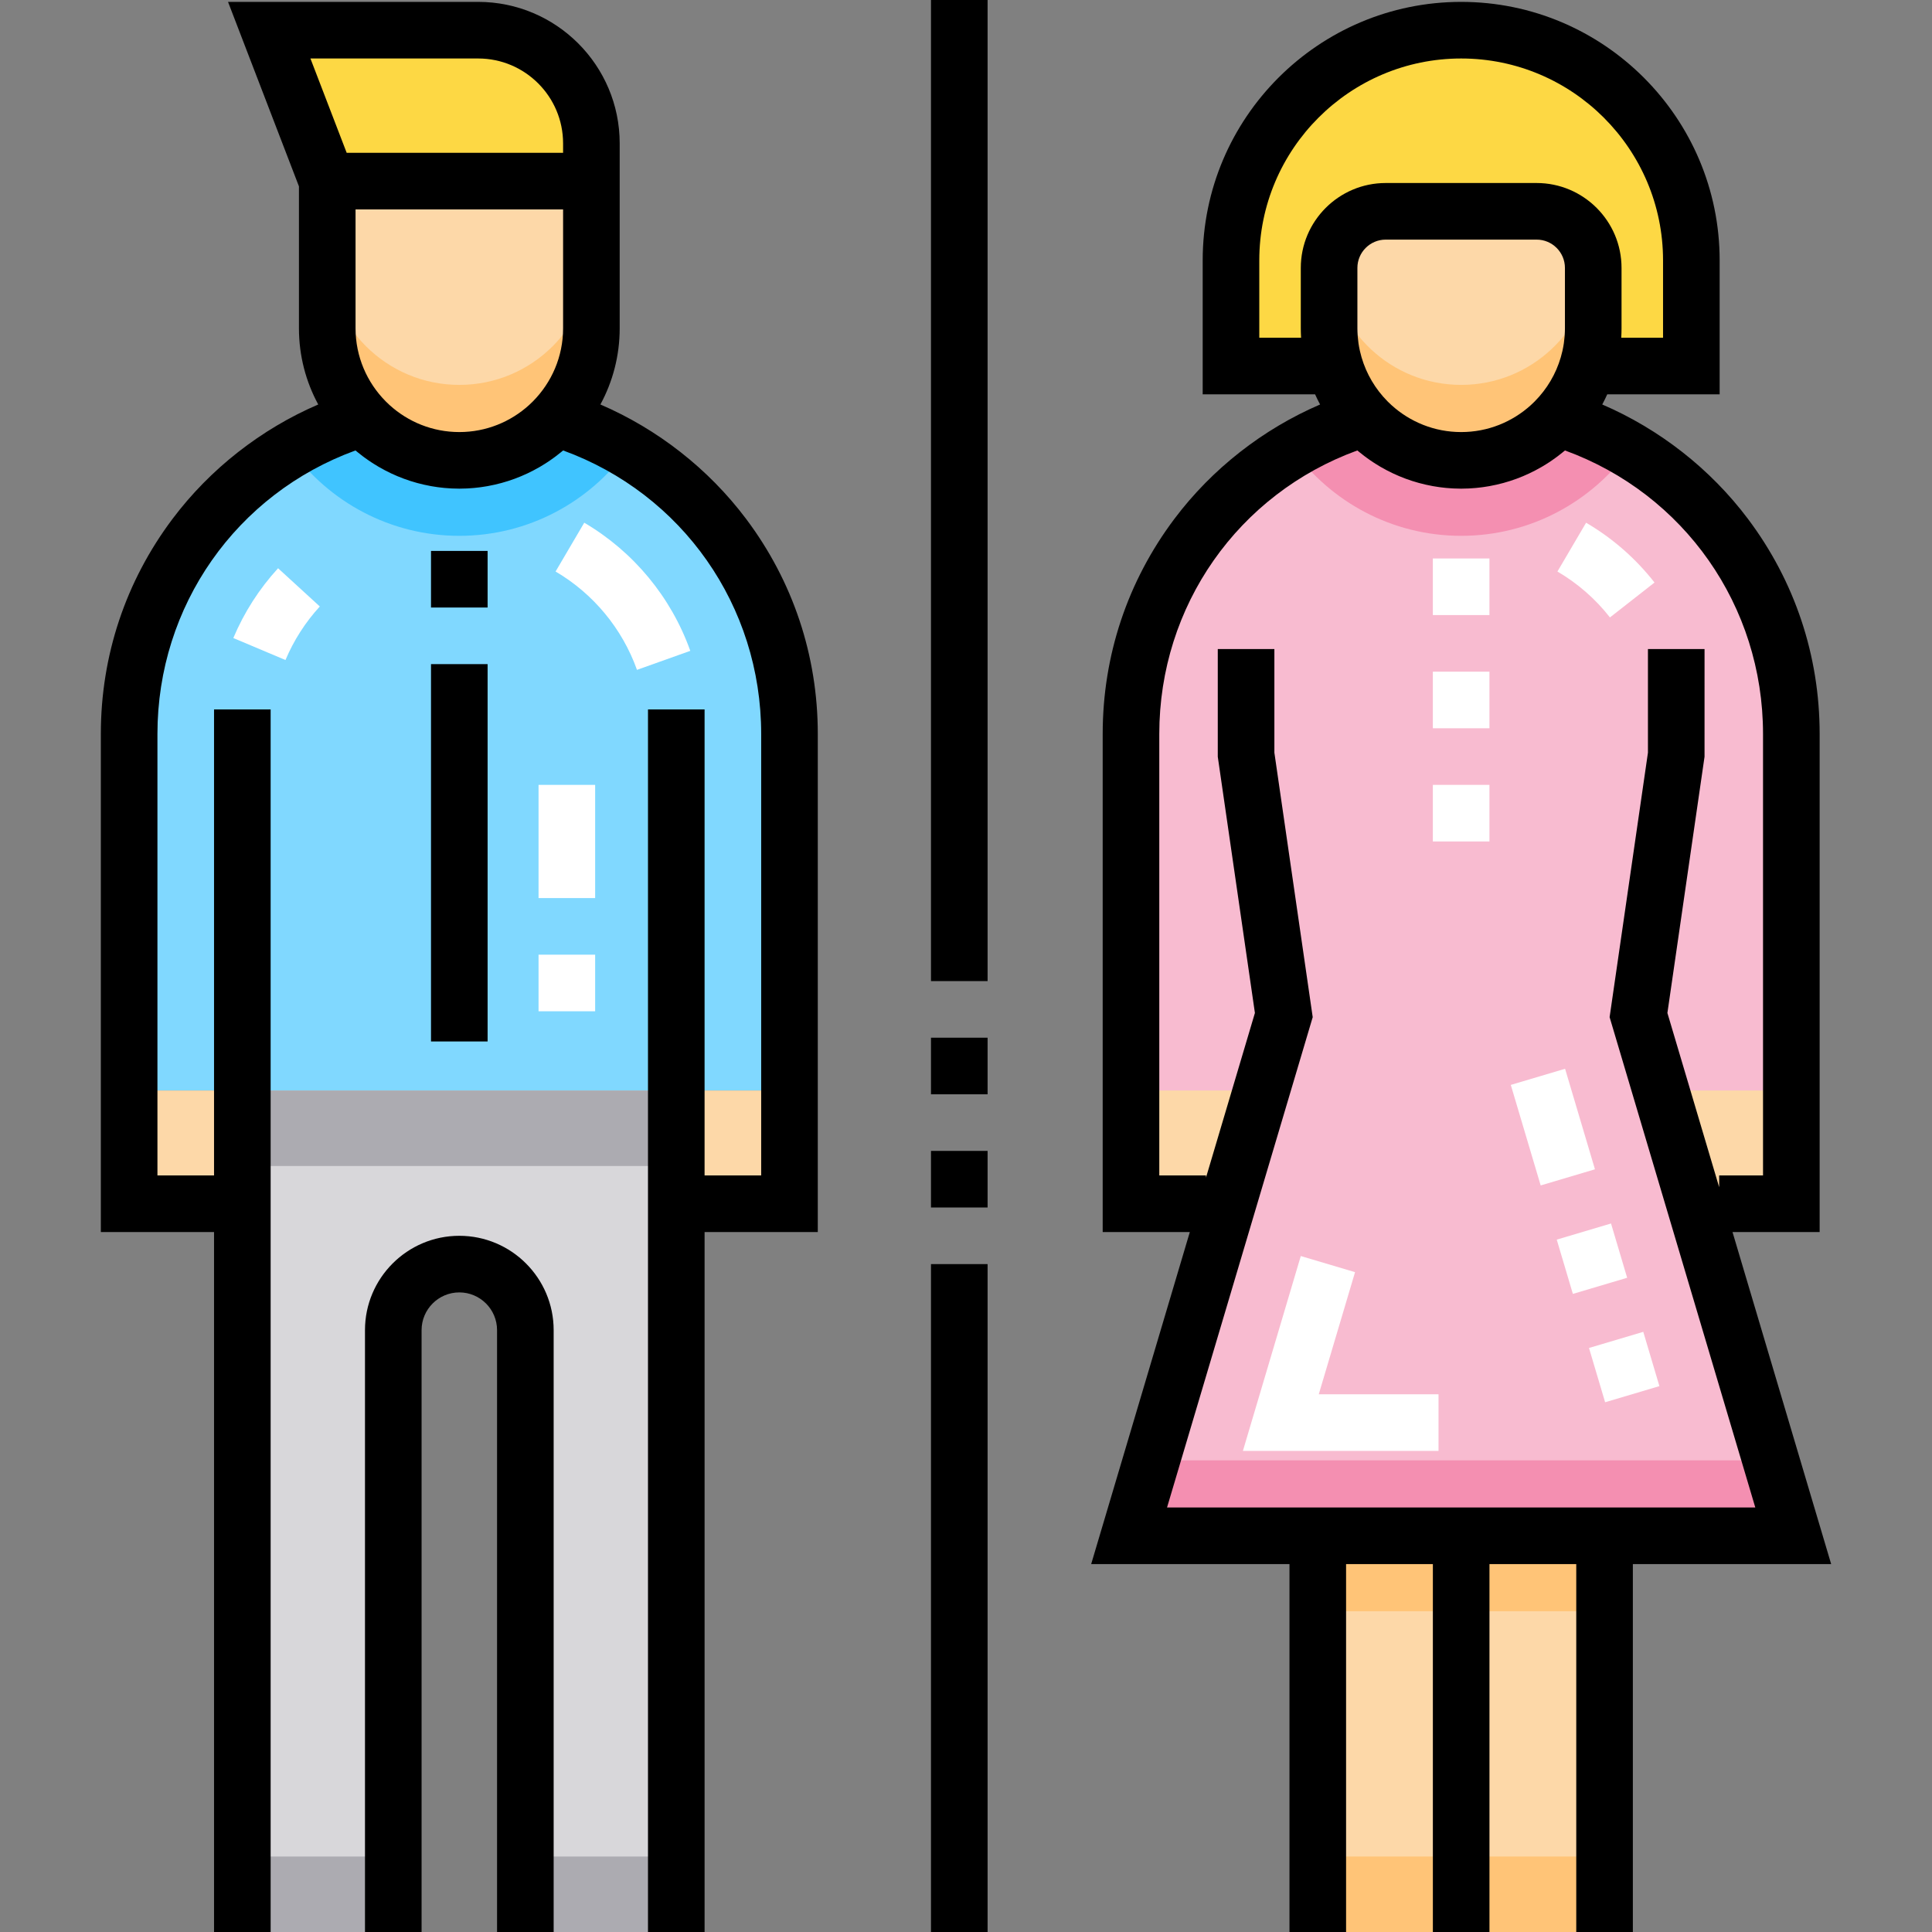 <?xml version="1.0" encoding="iso-8859-1"?>
<!-- Generator: Adobe Illustrator 19.0.0, SVG Export Plug-In . SVG Version: 6.00 Build 0)  -->
<svg version="1.1" id="Capa_1" xmlns="http://www.w3.org/2000/svg" xmlns:xlink="http://www.w3.org/1999/xlink" x="0px" y="0px"
	 viewBox="0 0 512 512" style="enable-background:new 0 0 512 512;" xml:space="preserve">
<rect x="0" y="0" width="512" height="512" fill="#808080" stroke="none"/>
<rect x="349.22" y="407" style="fill:#FDD8A8;" width="76" height="105"/>
<path style="fill:#80D8FF;" d="M147.344,110.834C140.954,117.7,131.844,122,121.725,122s-19.23-4.3-25.621-11.166
	c-35.82,10.956-61.879,44.258-61.879,83.666V289h175v-94.5C209.225,155.093,183.165,121.791,147.344,110.834z"/>
<path style="fill:#D8D7DA;" d="M64.225,289v30v153v40h40V352.5c0-9.665,7.835-17.5,17.5-17.5l0,0c9.665,0,17.5,7.835,17.5,17.5V512
	h40v-40V319v-30H64.225z"/>
<g>
	<rect x="34.221" y="289" style="fill:#FDD8A8;" width="30" height="30"/>
	<rect x="179.221" y="289" style="fill:#FDD8A8;" width="30" height="30"/>
	<path style="fill:#FDD8A8;" d="M121.725,122L121.725,122c-19.33,0-35-15.67-35-35V48h70v39C156.725,106.33,141.055,122,121.725,122
		z"/>
</g>
<path style="fill:#FDD844;" d="M156.725,48h-70L71.35,8h55.375c16.569,0,30,13.431,30,30V48z"/>
<path style="fill:#F8BBD0;" d="M475.224,407l-26.145-88h25.645V194.5c0-39.407-26.06-72.709-61.879-83.666
	C406.454,117.7,397.343,122,387.224,122s-19.23-4.3-25.621-11.166c-35.82,10.956-61.879,44.258-61.879,83.666V319h25.645l-26.145,88
	H475.224z"/>
<path style="fill:#FDD844;" d="M387.224,8L387.224,8c-33.689,0-61,27.311-61,61v28h27.458c-0.944-3.169-1.458-6.524-1.458-10V71
	c0-8.284,6.716-15,15-15h40c8.284,0,15,6.716,15,15v16c0,3.476-0.514,6.831-1.458,10h27.458V69C448.224,35.311,420.913,8,387.224,8z
	"/>
<g>
	<path style="fill:#FDD8A8;" d="M387.224,122L387.224,122c-19.33,0-35-15.67-35-35V71c0-8.284,6.716-15,15-15h40
		c8.284,0,15,6.716,15,15v16C422.224,106.33,406.554,122,387.224,122z"/>
	<polygon style="fill:#FDD8A8;" points="299.724,289 334.284,289 325.365,319 299.724,319 	"/>
	<polygon style="fill:#FDD8A8;" points="474.724,289 474.724,319 449.085,319 440.164,289 	"/>
</g>
<g>
	<path style="fill:#FFC477;" d="M121.725,102L121.725,102c-19.33,0-35-15.67-35-35v20c0,19.33,15.67,35,35,35l0,0
		c19.33,0,35-15.67,35-35V67C156.725,86.33,141.055,102,121.725,102z"/>
	<path style="fill:#FFC477;" d="M387.224,102L387.224,102c-18.528,0-33.683-14.399-34.91-32.615c-0.057,0.531-0.09,1.069-0.09,1.615
		v16c0,19.33,15.67,35,35,35l0,0c19.33,0,35-15.67,35-35V71c0-0.546-0.033-1.084-0.09-1.615C420.908,87.601,405.751,102,387.224,102
		z"/>
</g>
<path style="fill:#40C4FF;" d="M121.725,142c18.309,0,34.546-9.001,44.548-22.801c-5.899-3.496-12.243-6.32-18.928-8.365
	C140.954,117.7,131.844,122,121.725,122s-19.23-4.3-25.621-11.166c-6.685,2.045-13.029,4.869-18.928,8.365
	C87.178,132.999,103.415,142,121.725,142z"/>
<path style="fill:#F48FB1;" d="M387.224,142c18.309,0,34.546-9.001,44.548-22.801c-5.899-3.496-12.243-6.32-18.928-8.365
	C406.454,117.7,397.343,122,387.224,122s-19.23-4.3-25.621-11.166c-6.685,2.045-13.029,4.869-18.928,8.365
	C352.678,132.999,368.915,142,387.224,142z"/>
<g>
	<rect x="139.221" y="492" style="fill:#ACABB1;" width="40" height="20"/>
	<rect x="64.221" y="492" style="fill:#ACABB1;" width="40" height="20"/>
</g>
<polygon style="fill:#F48FB1;" points="305.166,387 299.224,407 475.224,407 469.283,387 "/>
<g>
	<rect x="349.22" y="407" style="fill:#FFC477;" width="76" height="20"/>
	<rect x="349.22" y="492" style="fill:#FFC477;" width="76" height="20"/>
</g>
<rect x="64.221" y="289" style="fill:#ACABB1;" width="115" height="20"/>
<path d="M121.725,327.5c-13.785,0-25,11.215-25,25V512h15V352.5c0-5.514,4.486-10,10-10c5.514,0,10,4.486,10,10V512h15V352.5
	C146.725,338.715,135.51,327.5,121.725,327.5z"/>
<path d="M159.113,107.193c3.259-6.01,5.112-12.889,5.112-20.193V55.5v-15V38c0-20.678-16.822-37.5-37.5-37.5H60.431l18.793,48.892
	V87c0,7.304,1.853,14.183,5.112,20.193c-15.164,6.53-28.633,17.041-38.6,30.298c-12.438,16.544-19.013,36.257-19.013,57.009v132h30
	V512h15V188h-15v123.5h-15v-117c0-33.958,20.915-63.625,52.483-75.125c0.146,0.124,0.297,0.239,0.444,0.36
	c0.058,0.048,0.118,0.095,0.176,0.143c0.424,0.346,0.853,0.685,1.289,1.013c0.168,0.127,0.338,0.251,0.508,0.376
	c0.32,0.234,0.641,0.464,0.967,0.688c0.274,0.19,0.55,0.375,0.829,0.559c0.211,0.138,0.423,0.274,0.637,0.409
	c0.382,0.242,0.767,0.479,1.157,0.709c0.088,0.052,0.177,0.102,0.265,0.153c4.161,2.413,8.764,4.137,13.659,5.024
	c0.074,0.013,0.148,0.027,0.222,0.04c0.512,0.09,1.027,0.172,1.545,0.243c0.188,0.026,0.376,0.048,0.564,0.072
	c0.431,0.053,0.863,0.105,1.298,0.146c0.325,0.031,0.652,0.051,0.978,0.074c0.321,0.022,0.64,0.05,0.962,0.065
	c0.671,0.032,1.343,0.051,2.017,0.051s1.346-0.019,2.017-0.051c0.323-0.015,0.642-0.042,0.962-0.065
	c0.326-0.023,0.653-0.044,0.978-0.074c0.435-0.041,0.866-0.093,1.298-0.146c0.188-0.024,0.376-0.046,0.564-0.072
	c0.518-0.071,1.033-0.154,1.545-0.243c0.074-0.013,0.148-0.026,0.222-0.04c4.895-0.886,9.498-2.611,13.659-5.024
	c0.088-0.051,0.177-0.101,0.265-0.153c0.39-0.23,0.775-0.467,1.157-0.709c0.213-0.134,0.426-0.27,0.637-0.409
	c0.279-0.183,0.555-0.369,0.829-0.559c0.326-0.224,0.647-0.454,0.967-0.688c0.17-0.125,0.34-0.249,0.508-0.376
	c0.436-0.329,0.865-0.667,1.289-1.013c0.058-0.048,0.118-0.094,0.176-0.143c0.147-0.121,0.299-0.237,0.444-0.36
	c31.568,11.5,52.483,41.167,52.483,75.125v117h-15V188h-15v324h15V326.5h30v-132c0-20.751-6.574-40.465-19.013-57.009
	C187.745,124.234,174.275,113.723,159.113,107.193z M149.225,87c0,7.53-3.045,14.361-7.965,19.333
	c-0.046,0.047-0.092,0.095-0.138,0.141c-0.292,0.291-0.59,0.575-0.895,0.853c-0.011,0.01-0.022,0.021-0.033,0.031
	c-4.885,4.436-11.367,7.142-18.469,7.142c-7.102,0-13.584-2.707-18.469-7.142c-0.012-0.011-0.023-0.022-0.035-0.032
	c-0.304-0.277-0.602-0.561-0.893-0.852c-0.047-0.047-0.092-0.094-0.138-0.141c-4.92-4.971-7.965-11.802-7.965-19.333V55.5h55
	L149.225,87L149.225,87z M149.225,40.5H91.876l-9.609-25h44.457c12.407,0,22.5,10.093,22.5,22.5V40.5z"/>
<rect x="114.221" y="176" width="15" height="100"/>
<rect x="114.221" y="146" width="15" height="15"/>
<path d="M459.132,326.5h23.093v-132c0-20.751-6.574-40.465-19.013-57.009c-9.967-13.257-23.436-23.768-38.6-30.298
	c0.476-0.878,0.912-1.78,1.327-2.693h29.786V69c0-37.771-30.729-68.5-68.5-68.5s-68.5,30.729-68.5,68.5v35.5h29.786
	c0.415,0.914,0.851,1.815,1.327,2.693c-15.164,6.53-28.633,17.041-38.6,30.298c-12.438,16.544-19.013,36.257-19.013,57.009v132
	h23.093l-26.145,88h52.552V512h15v-97.5h23V512h15v-97.5h23V512h15v-97.5h52.552L459.132,326.5z M344.724,71v16
	c0,0.794,0.026,1.582,0.069,2.366c0.003,0.045,0.001,0.09,0.004,0.134h-11.073V69c0-29.5,24-53.5,53.5-53.5s53.5,24,53.5,53.5v20.5
	H429.65c0.002-0.041,0.001-0.083,0.004-0.124c0.044-0.787,0.07-1.578,0.07-2.376V71c0-12.407-10.093-22.5-22.5-22.5h-40
	C354.817,48.5,344.724,58.593,344.724,71z M414.724,71v16c0,0.6-0.026,1.198-0.065,1.796c-0.009,0.146-0.022,0.291-0.033,0.436
	c-0.044,0.536-0.1,1.07-0.175,1.603c-0.008,0.06-0.014,0.121-0.023,0.181c-0.09,0.61-0.202,1.218-0.333,1.821
	c-0.018,0.085-0.04,0.169-0.059,0.254c-0.122,0.536-0.26,1.069-0.414,1.599c-1.298,4.448-3.686,8.434-6.863,11.643
	c-0.046,0.047-0.092,0.095-0.138,0.141c-0.292,0.291-0.59,0.575-0.895,0.853c-0.011,0.01-0.022,0.021-0.033,0.031
	c-4.885,4.436-11.367,7.142-18.469,7.142s-13.584-2.707-18.469-7.142c-0.012-0.011-0.023-0.022-0.035-0.032
	c-0.304-0.277-0.602-0.561-0.893-0.852c-0.047-0.047-0.092-0.094-0.138-0.141c-3.179-3.212-5.568-7.201-6.865-11.653
	c-0.152-0.525-0.289-1.054-0.41-1.586c-0.02-0.087-0.041-0.172-0.06-0.259c-0.131-0.603-0.243-1.21-0.333-1.82
	c-0.009-0.06-0.015-0.12-0.023-0.18c-0.075-0.532-0.131-1.067-0.175-1.604c-0.012-0.145-0.024-0.29-0.033-0.435
	c-0.039-0.598-0.065-1.196-0.065-1.796V71c0-4.136,3.364-7.5,7.5-7.5h40C411.36,63.5,414.724,66.864,414.724,71z M309.276,399.5
	l38.606-129.944l-10.159-70.096V172h-15v28.541l9.841,67.904l-12.966,43.643V311.5h-12.375v-117
	c0-33.958,20.915-63.625,52.483-75.125c0.146,0.124,0.297,0.239,0.444,0.36c0.058,0.048,0.118,0.095,0.176,0.143
	c0.424,0.346,0.853,0.685,1.289,1.013c0.168,0.127,0.338,0.251,0.508,0.376c0.32,0.234,0.641,0.464,0.967,0.688
	c0.274,0.19,0.55,0.375,0.829,0.559c0.211,0.138,0.423,0.274,0.637,0.409c0.382,0.242,0.767,0.479,1.157,0.709
	c0.088,0.052,0.177,0.102,0.265,0.153c4.161,2.413,8.764,4.137,13.659,5.024c0.074,0.013,0.148,0.027,0.222,0.04
	c0.512,0.09,1.027,0.172,1.545,0.243c0.188,0.026,0.376,0.048,0.564,0.072c0.431,0.053,0.863,0.105,1.298,0.146
	c0.325,0.031,0.652,0.051,0.978,0.074c0.321,0.022,0.64,0.05,0.962,0.065c0.671,0.032,1.343,0.051,2.017,0.051
	s1.346-0.019,2.017-0.051c0.323-0.015,0.642-0.042,0.962-0.065c0.326-0.023,0.653-0.044,0.978-0.074
	c0.435-0.041,0.866-0.093,1.298-0.146c0.188-0.024,0.376-0.046,0.564-0.072c0.518-0.071,1.033-0.154,1.545-0.243
	c0.074-0.013,0.148-0.026,0.222-0.04c4.895-0.886,9.498-2.611,13.659-5.024c0.088-0.051,0.177-0.101,0.265-0.153
	c0.39-0.23,0.775-0.467,1.157-0.709c0.213-0.134,0.426-0.27,0.637-0.409c0.279-0.183,0.555-0.369,0.829-0.559
	c0.326-0.224,0.647-0.454,0.967-0.688c0.17-0.125,0.34-0.249,0.508-0.376c0.436-0.329,0.865-0.667,1.289-1.013
	c0.058-0.048,0.118-0.094,0.176-0.143c0.147-0.121,0.299-0.237,0.444-0.36c31.568,11.5,52.483,41.167,52.483,75.125v117h-11.625
	v3.111l-13.716-46.167l9.841-67.904V172h-15v27.459l-10.159,70.096L465.172,399.5H309.276z"/>
<rect x="246.721" y="275" width="15" height="15"/>
<rect x="246.721" width="15" height="260"/>
<rect x="246.721" y="305" width="15" height="15"/>
<rect x="246.721" y="335" width="15" height="177"/>
<g>
	<path style="fill:#FFFFFF;" d="M154.833,138.523l-7.598,12.934c10.013,5.882,17.674,15.139,21.572,26.063l14.128-5.04
		C177.857,158.245,167.878,146.186,154.833,138.523z"/>
	<path style="fill:#FFFFFF;" d="M61.833,169.086l13.821,5.827c2.207-5.232,5.268-10.007,9.101-14.192L73.693,150.59
		C68.699,156.044,64.708,162.268,61.833,169.086z"/>
	<rect x="142.721" y="253" style="fill:#FFFFFF;" width="15" height="15"/>
	<rect x="142.721" y="208" style="fill:#FFFFFF;" width="15" height="30"/>
	<path style="fill:#FFFFFF;" d="M426.654,163.625l11.809-9.249c-5.008-6.395-11.108-11.728-18.129-15.853l-7.598,12.934
		C418.128,154.624,422.81,158.718,426.654,163.625z"/>
	
		<rect x="414.624" y="326.119" transform="matrix(-0.959 0.285 -0.285 -0.959 921.781 533.203)" style="fill:#FFFFFF;" width="15" height="15"/>
	
		<rect x="404.259" y="284.844" transform="matrix(-0.959 0.285 -0.285 -0.959 891.545 467.83)" style="fill:#FFFFFF;" width="15" height="27.781"/>
	
		<rect x="423.181" y="354.843" transform="matrix(-0.959 0.285 -0.285 -0.959 946.721 587.025)" style="fill:#FFFFFF;" width="15" height="15"/>
	<polygon style="fill:#FFFFFF;" points="359.102,337.136 344.722,332.864 329.382,384.5 381.224,384.5 381.224,369.5 349.485,369.5 
			"/>
	<rect x="379.72" y="208" style="fill:#FFFFFF;" width="15" height="15"/>
	<rect x="379.72" y="148" style="fill:#FFFFFF;" width="15" height="15"/>
	<rect x="379.72" y="178" style="fill:#FFFFFF;" width="15" height="15"/>
</g>
<g>
</g>
<g>
</g>
<g>
</g>
<g>
</g>
<g>
</g>
<g>
</g>
<g>
</g>
<g>
</g>
<g>
</g>
<g>
</g>
<g>
</g>
<g>
</g>
<g>
</g>
<g>
</g>
<g>
</g>
</svg>
